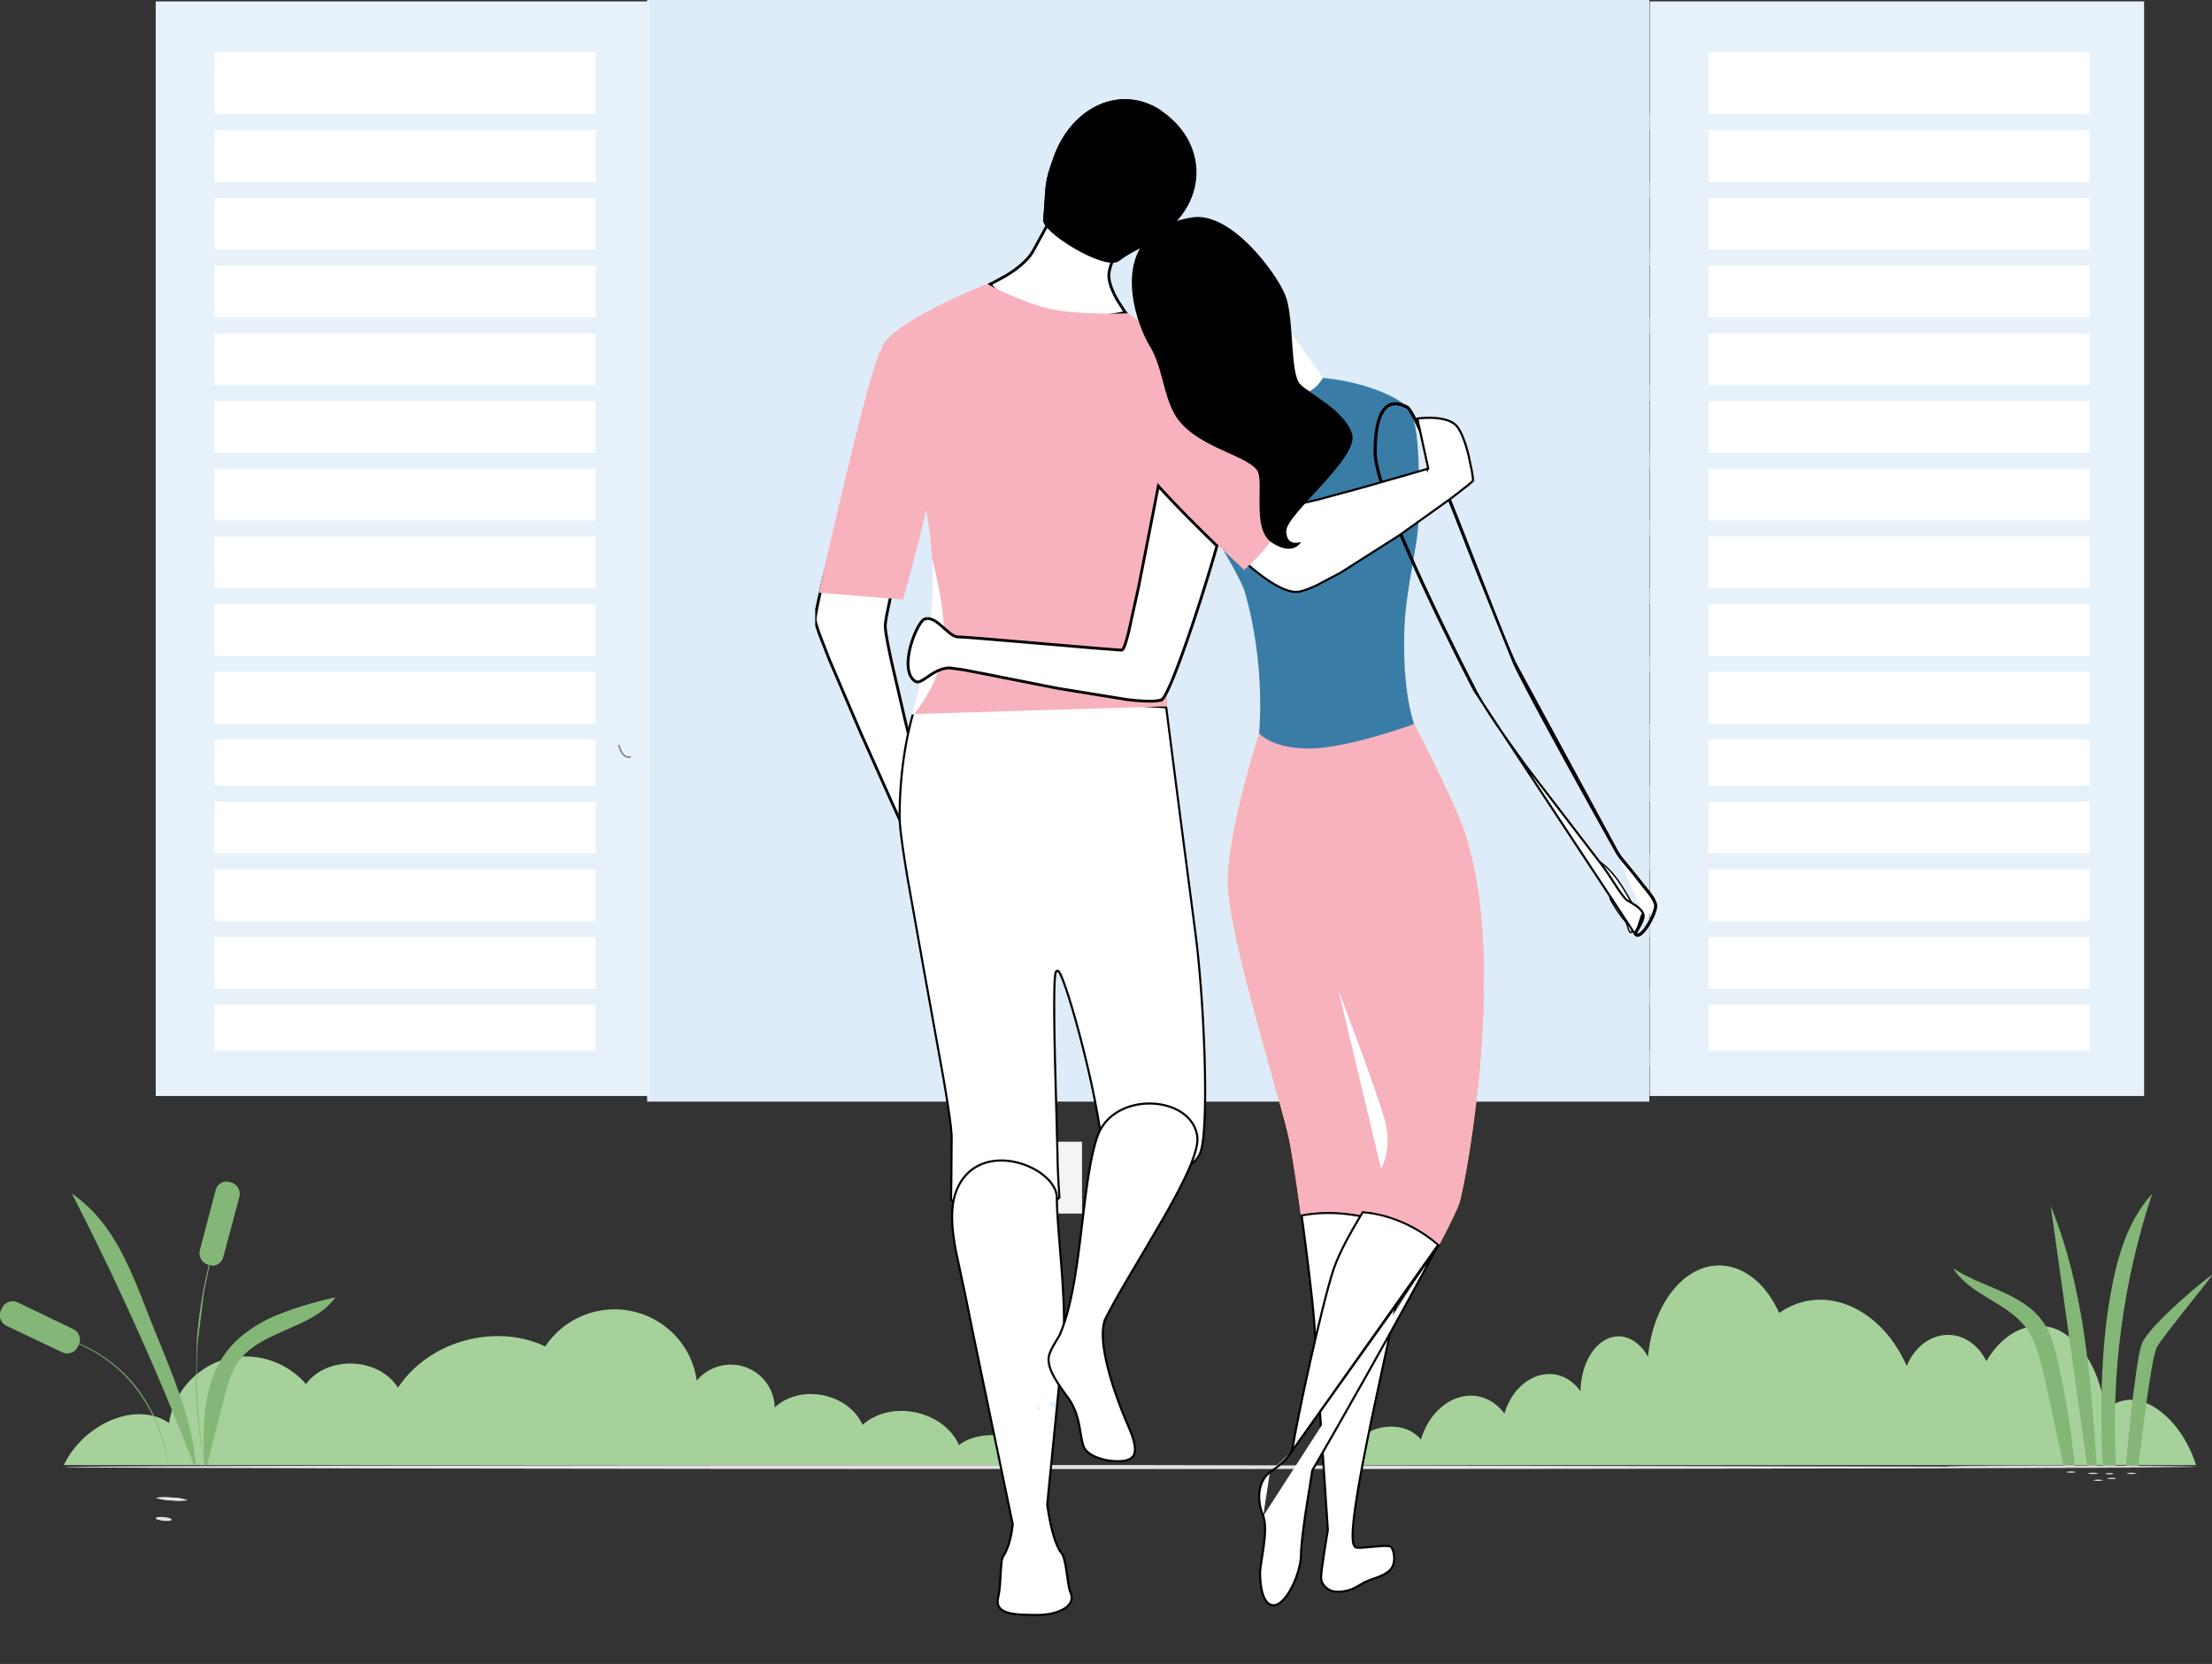 <svg xmlns="http://www.w3.org/2000/svg" xmlns:xlink="http://www.w3.org/1999/xlink" width="315" height="237" fill="none" xmlns:v="https://vecta.io/nano"><rect width="100%" height="100%" fill="#333333" stroke="none"/><style><![CDATA[.B{fill:#fff}.C{stroke:#000}.D{stroke-width:.3}.E{fill:#e7f1f9}.F{stroke-width:.4}]]></style><path fill="#deebf8" d="M92.151 0h142.717v156.907H92.151z"/><path d="M234.926.198h70.404v155.907h-70.404z" class="E"/><path d="M243.296 7.429h54.279v142.244h-54.279z" class="B"/><g class="E"><use xlink:href="#D"/><use xlink:href="#D" y="9.645"/><use xlink:href="#D" y="19.289"/><use xlink:href="#D" y="28.934"/><use xlink:href="#D" y="38.575"/><use xlink:href="#D" y="48.22"/><use xlink:href="#D" y="57.865"/><use xlink:href="#D" y="67.506"/><use xlink:href="#D" y="77.151"/><use xlink:href="#D" y="86.796"/><use xlink:href="#D" y="95.635"/><use xlink:href="#D" y="105.28"/><use xlink:href="#D" y="114.921"/><use xlink:href="#D" y="124.566"/><use xlink:href="#D" y="133.405"/><path d="M22.175.198h70.404v155.907H22.175z"/></g><path d="M30.545 7.429h54.279v142.244H30.545z" class="B"/><g class="E"><use xlink:href="#E"/><use xlink:href="#E" y="9.645"/><use xlink:href="#E" y="19.289"/><use xlink:href="#E" y="28.934"/><use xlink:href="#E" y="38.575"/><use xlink:href="#E" y="48.22"/><use xlink:href="#E" y="57.865"/><use xlink:href="#E" y="67.506"/><use xlink:href="#E" y="77.151"/><use xlink:href="#E" y="86.796"/><use xlink:href="#E" y="95.635"/><use xlink:href="#E" y="105.28"/><use xlink:href="#E" y="114.921"/><use xlink:href="#E" y="124.566"/><use xlink:href="#E" y="133.405"/></g><path d="M136.571 205.837c-2.214-4.953-9.693-6.526-13.737-2.886-2-4.537-8.916-5.902-12.512-2.47-.061-3.435-2.914-6.171-6.375-6.11a6.28 6.28 0 0 0-4.73 2.275c-.88-6.421-6.835-10.916-13.296-10.041-3.379.456-6.395 2.342-8.269 5.172-7.162-3.389-16.661-.729-20.977 5.887-2.706-4.351-10.04-4.659-13.104-.53-2.846-3.295-7.344-4.671-11.565-3.537-4.184 1.258-7.268 4.788-7.932 9.081-5.008-3.369-12.453.53-14.976 5.993H148.97c-.627-4.21-9.036-5.607-12.398-2.834zm65.776-.796c1.918-6.35 8.392-8.367 11.894-3.7 1.731-5.818 7.72-7.569 10.832-3.168.054-4.406 2.523-7.912 5.517-7.835 1.59.042 3.088 1.108 4.096 2.917.763-8.232 5.917-13.994 11.514-12.875 2.925.588 5.537 3.006 7.16 6.633 6.202-4.345 14.427-.933 18.165 7.548 2.344-5.579 8.693-5.976 11.347-.682 2.464-4.225 6.359-5.99 10.013-4.537 3.622 1.613 6.292 6.14 6.869 11.644 4.335-4.319 10.78.682 12.968 7.685H191.613c.542-5.395 7.823-7.187 10.734-3.63z" fill="#a6d19b"/><path d="M187.064 91.863h2.275c-.758-.097-1.518-.097-2.275 0z" fill="#f4f4f4"/><g fill="#83b677"><path d="M27.627 208.651h.234c-.474-6.969-3.997-14.421-6.553-20.952-2.63-6.717-5.095-13.612-11.073-17.692a407.35 407.35 0 0 1 17.395 38.664m4.211-35.253v.086l-.082.263-.335.989-.243.71c-.092.256-.166.534-.258.861l-.61 2.097-.322 1.229-.313 1.337-.615 2.973-.873 6.903c-.188 2.459-.198 4.811-.151 6.95l.161 3.032.107 1.374.129 1.261.275 2.166.124.888.124.742.174 1.028c0 .113 0 .204.037.273a.46.46 0 0 1 0 .091s-.454-1.957-.846-5.176l-.141-1.261-.119-1.374-.174-3.036.141-6.95c.174-2.449.538-4.812.886-6.914l.63-2.977.318-1.342.34-1.225.625-2.097.275-.855.253-.711.362-.978.092-.256.03-.101z"/><path d="M28.487 178.07l2.289-8.589c.229-.861 1.072-1.363 1.885-1.117l.345.105c.81.244 1.282 1.14 1.051 2.004l-2.289 8.589c-.229.861-1.072 1.363-1.885 1.117l-.345-.103c-.808-.249-1.28-1.145-1.051-2.006z"/><path d="M29.891 180.128s.095 0 .268.038a1.49 1.49 0 0 0 .75-.147c.37-.182.652-.519.78-.932l.44-1.68 1.138-4.379.677-2.579c.107-.444.026-.917-.223-1.291a1.55 1.55 0 0 0-.475-.456c-.205-.1-.419-.18-.638-.234a1.39 1.39 0 0 0-1.236.239c-.172.137-.314.309-.421.508-.088.21-.158.426-.207.651l-.689 2.579-1.168 4.369-.237.89a2.76 2.76 0 0 0-.151.792c.005.434.174.847.47 1.144.189.187.419.321.668.391l.193.07c.044.002.067.002.063.027h-.065l-.198-.049a1.54 1.54 0 0 1-.694-.379c-.317-.302-.5-.733-.505-1.187a2.93 2.93 0 0 1 .142-.817l.228-.89 1.143-4.373.677-2.585c.051-.234.126-.461.223-.678.109-.216.265-.403.456-.54.391-.307.891-.407 1.357-.267a3.07 3.07 0 0 1 .663.244 1.69 1.69 0 0 1 .505.499 1.79 1.79 0 0 1 .237 1.415l-.684 2.579-1.175 4.369-.461 1.68c-.14.431-.44.778-.831.959a1.35 1.35 0 0 1-.77.12 1.07 1.07 0 0 1-.249-.1zm-.81 28.52c-.22-5.323-.224-11.227 2.826-15.633 1.731-2.497 4.333-4.296 7.117-5.537a50.62 50.62 0 0 1 8.737-2.688c-3.304 4.594-10.791 4.648-13.943 9.338-.94 1.391-1.379 3.045-1.803 4.663l-2.538 9.88M5.686 189.922h.073.213l.815.118c.994.169 1.973.413 2.928.734a21.03 21.03 0 0 1 4.078 1.864 23.05 23.05 0 0 1 2.184 1.502 22.11 22.11 0 0 1 2.13 1.918 19.14 19.14 0 0 1 1.809 2.2l.756 1.124.649 1.124a22.35 22.35 0 0 1 1.762 4.123 18.92 18.92 0 0 1 .698 2.939c.064.353.081.63.1.816v.213.074-.074l-.032-.208-.132-.811a21.42 21.42 0 0 0-.734-2.92 22.9 22.9 0 0 0-1.784-4.09l-.654-1.115-.751-1.115a19.06 19.06 0 0 0-1.799-2.185 20.09 20.09 0 0 0-2.086-1.908 22.14 22.14 0 0 0-2.161-1.496c-1.278-.769-2.631-1.401-4.041-1.886a21.99 21.99 0 0 0-2.906-.779l-.81-.14-.208-.037-.095.015z"/><path d="M.16 186.611l.164-.341a1.61 1.61 0 0 1 2.148-.752l7.987 3.835c.8.386 1.139 1.346.753 2.145l-.165.341c-.386.799-1.348 1.137-2.148.752l-7.987-3.835c-.8-.383-1.139-1.344-.753-2.145z"/><path d="M11.158 191.472s.037-.091.086-.273a1.69 1.69 0 0 0 0-.8 1.54 1.54 0 0 0-.773-.967l-1.558-.741-4.066-1.922-2.394-1.142a1.56 1.56 0 0 0-1.298 0 1.57 1.57 0 0 0-.536.427c-.136.194-.252.401-.343.619a1.5 1.5 0 0 0 0 1.323c.096.209.239.39.42.533a2.95 2.95 0 0 0 .595.326l2.394 1.154 4.048 1.954.822.395a2.7 2.7 0 0 0 .745.294c.425.064.859-.044 1.202-.299.217-.165.39-.378.504-.624l.101-.191c0-.042.032-.059.037-.059.003.022.003.047 0 .069l-.086.191c-.104.26-.274.489-.494.663-.353.277-.805.395-1.251.331a2.76 2.76 0 0 1-.773-.287l-.827-.39-4.063-1.927-2.399-1.136a3.75 3.75 0 0 1-.622-.342 1.76 1.76 0 0 1-.462-.572 1.65 1.65 0 0 1 0-1.453c.094-.228.212-.444.355-.645a1.67 1.67 0 0 1 .585-.464c.449-.211.973-.211 1.422 0l2.394 1.149 4.048 1.953 1.558.759c.395.218.679.589.785 1.026a1.55 1.55 0 0 1 0 .822c-.042.086-.096.17-.158.246z"/></g><path d="M312.721 208.955c0 .149-67.974.284-151.803.284s-151.821-.13-151.821-.284 67.962-.284 151.821-.284l151.803.284z" fill="#e2e2e2"/><path d="M292.031 171.763l5.205 37.053 1.355.045c-.864-12.598-1.784-25.423-6.56-37.098zm14.45-1.737c-3.637 3.983-5.097 9.458-6.008 14.771-1.303 7.535-1.421 16.426-1.033 24.061l1.899.044c-.753-13.166.992-26.358 5.142-38.876zm-13.493 23.66c-.42-1.838-.896-3.705-1.946-5.269-1.414-2.11-3.723-3.448-6.04-4.486s-4.761-1.877-6.865-3.311c2.339 3.834 7.648 4.857 10.352 8.46 1.355 1.784 1.902 4.025 2.43 6.197 1.151 4.739 1.858 8.835 3.009 13.571h1.536c-.503-5.102-1.33-10.167-2.476-15.162zm9.731 15.175s1.303-14.716 2.27-17.418 10.099-10.153 10.01-9.814-6.849 8.518-7.814 10.187-2.65 17.047-2.65 17.047h-1.816v-.002z" fill="#83b677"/><path d="M312.859 208.829c0 .051-7.993.088-17.849.088s-17.852-.037-17.852-.088 7.991-.089 17.852-.089l17.849.089zm-17.319.839c0 .047-.28.088-.628.088s-.626-.041-.626-.088.28-.088.626-.088.628.041.628.088zm3.195.187c0 .051-.297.088-.677.088s-.677-.037-.677-.088.297-.089.677-.089.677.035.677.089zm2.236.049c0 .046-.257.088-.572.088s-.571-.042-.571-.088.257-.089.571-.089.572.04.572.089zm3.311-.049c-.491.117-1.001.117-1.492 0a3.19 3.19 0 0 1 1.492 0zm-2.938.723c0 .047-.277.089-.616.089s-.618-.042-.618-.089.277-.088.618-.088.616.039.616.088zm-1.818.256a3.09 3.09 0 0 1-1.468 0 3.09 3.09 0 0 1 1.468 0zm-272.802 2.829a6.62 6.62 0 0 1-2.294.047c-.759.01-1.516-.112-2.255-.368.759-.148 1.532-.163 2.294-.04.762-.015 1.519.104 2.255.361zm-2.275 2.782c0 .154-.518.225-1.146.164s-1.134-.225-1.128-.366.518-.216 1.146-.165 1.134.221 1.129.367z" fill="#e2e2e2"/><path fill="#f4f4f4" d="M149.538 162.615h4.549v10.234h-4.549z"/><g clip-path="url(#C)"><path d="M209.024 120.091c-.732-3.759-7.64-16.963-7.64-16.963s-9.515 3.485-14.959 3.485c-5.398 0-7.091-2.155-7.091-2.155s-4.483 13.662-4.483 21.18 7.868 32.046 8.783 36.951c.366 1.926 1.007 5.96 1.602 10.407 5.352-1.054 10.887.138 15.828 2.613.229-1.329.32-2.338.32-2.934-.046-5.547 8.372-48.779 7.64-52.584z" fill="url(#A)"/><path d="M193.026 220.345h0l.007.004c.103.055.243.081.392.092s.335.011.535.001l1.269-.11.121-.012 1.491-.121c.469-.019.874-.003 1.16.07.03.011.075.043.131.112a1.37 1.37 0 0 1 .167.293c.107.246.192.576.225.937.067.728-.081 1.545-.629 2.073-.434.414-1.073.714-1.74.971l-.725.266-.255.091-.855.341h0l-.005.003-.508.296c-.861.523-2.041 1.238-3.841 1.017h-.001c-.352-.041-.815-.254-1.19-.602s-.645-.814-.645-1.358c0-.286.059-.849.149-1.543l.33-2.273.33-2.052.109-.649.03-.179.008-.047.002-.012.001-.003v-.001h0l-.148-.026.148.026.003-.019-.001-.018-1.83-27.45c0-2.517-.95-10.416-1.903-17.346 5.233-.993 10.644.167 15.495 2.578-.511 3.206-1.764 8.966-3.143 15.307l-2.151 10.009c-1.026 4.894-1.941 9.531-2.467 13.026-.263 1.746-.429 3.212-.464 4.284-.017.536-.002.979.054 1.313.027.167.066.313.118.43s.125.219.226.281z" class="B C D"/><path d="M209.024 120.091c-5.215-17.421-24.337-1.788-19.26 17.834 0 0 6.908 25.581 6.908 28.469 0 1.422-1.235 3.622-2.699 6.098 4.026.229 7.96 2.109 11.025 4.768 1.601-3.026 2.653-5.227 2.882-6.006 1.19-4.309 6.359-33.742 1.144-51.163z" fill="url(#B)"/><path d="M179.289 104.549s1.052-9.673-2.059-20.355c-.915-3.072-11.162-18.98-11.162-20.218s6.176-8.115 14.73-9.811 17.43 1.605 19.625 3.805c2.151 2.155 1.556 13.203 1.556 16.275s-1.693 9.261-1.967 14.9c-.412 9.307 1.372 14.029 1.372 14.029s-6.084 3.347-12.946 3.897c-6.908.55-9.149-2.522-9.149-2.522z" fill="#397da7"/><path d="M184.007 206.652l-.015.026c-.425.71-1.311 1.779-3.155 3.026m3.17-3.052l20.893-29.279-.09-.077m-20.803 29.356l.005-.029c.639-4.304 4.205-20.752 5.895-25.831.905-2.636 2.507-5.357 3.96-7.824l.188-.32c3.874.292 7.747 2.069 10.755 4.648m-20.803 29.356l20.803-29.356m-23.973 32.408l-.085-.123.086.123zm0 0c-.989.69-2.301 2.814-.952 6.239m0 0l-.139.056.14-.055zm0 0c.206.51.274 1.189.268 1.93s-.089 1.564-.195 2.363c-.081.609-.176 1.207-.262 1.752l-.078.494c-.105.67-.179 1.21-.179 1.54 0 .706.057 1.881.343 2.875.143.498.339.937.605 1.25s.589.493 1.006.493c.408 0 .857-.257 1.312-.728s.889-1.121 1.271-1.867c.765-1.493 1.293-3.315 1.293-4.636 0-1.183.322-3.716.682-6.171l.921-5.775.005-.027.014-.024c1.868-3.15 12.595-21.962 17.919-32.116" class="B C D"/><path d="M209.024 120.091c-.732-3.759-7.64-16.963-7.64-16.963s-9.515 3.485-14.959 3.485c-5.398 0-7.091-2.155-7.091-2.155s-4.483 13.662-4.483 21.18 7.868 32.046 8.783 36.951c.366 1.926 1.007 5.96 1.602 10.407 2.79-.55 5.626-.458 8.417.046.091-.183.229-.367.32-.55.595.046 1.144.092 1.693.229.183.046.366.092.503.092l1.189.275c.183.046.366.092.549.183l1.19.413c.137.046.32.137.457.183.549.229 1.052.459 1.556.734 1.372.733 2.653 1.604 3.842 2.659 1.601-3.026 2.654-5.227 2.882-6.006 1.235-4.309 6.405-33.742 1.19-51.163z" fill="#f7b2be"/><g class="B"><path d="M190.588 140.996s5.306 13.937 6.542 18.293c1.281 4.355-.458 7.151-.458 7.151l-6.084-25.444zm-9.469-97.42l7.273 10.223s-1.555 3.026-4.62 2.292-2.653-12.516-2.653-12.516zM117.76 89.421c0-1.009.915-4.768.915-4.768l-1.968-.779-.823 4.355c0 1.742 6.908 17.237 10.659 25.581.046-.046-8.783-23.335-8.783-24.389z"/><g class="C"><path d="M232.628 129.037c-.087.063-.153.158-.204.262-.072.146-.124.327-.162.514-.076.376-.099.795-.099 1.052 0 .149.036.356.079.573l.032.162.096.518c.034.223.049.415.026.548-.011.066-.03.106-.05.129s-.04.033-.083.033c-.09 0-.16-.047-.227-.155s-.123-.271-.181-.462l-.029-.1-.165-.497c-.079-.199-.183-.394-.334-.545-.266-.267-.764-.957-1.205-1.634l-.573-.936-.181-.346c-.046-.098-.067-.16-.071-.188-.229-2.071-.643-3.388-1.003-4.19-.18-.401-.346-.673-.468-.846l-.095-.126.122-.035c2.001 1.408 3.227 3.557 4.465 5.727l.31.542z" stroke-width=".2"/><path d="M235.831 128.802c.275.962-1.967 5.226-2.928 4.355m2.928-4.355c-.235-.809-.668-1.346-1.499-2.374l-1.063-1.34-1.572-1.95c-.613-.725-1.061-1.254-1.493-2.038l-14.455-26.682c-1.01-2.156-3.054-7.399-5.34-13.261-4.033-10.346-8.817-22.617-9.986-23.232-3.202-1.65-4.666.963-4.666 6.51 0 5.639 10.248 26.223 14.182 33.879l22.964 34.842m2.928-4.355l-.144.042m.144-.042l-.144.041m-2.784 4.314c-.165-.145.08-.578.368-1.091.352-.624.769-1.365.593-1.843m-.961 2.934l.961-2.934m.141-.051c-.102-.282-.297-.533-.525-.753a5.16 5.16 0 0 0-.764-.588c-.22-.144-.44-.272-.63-.383l-.108-.063c-.107-.063-.2-.118-.275-.168a1.02 1.02 0 0 1-.155-.115c-.561-.608-1.08-1.398-1.687-2.333l-.063-.098c-.59-.91-1.263-1.947-2.128-3.059l-.001-.001-10.039-13.085c-3.34-4.528-6.26-8.748-7.558-11.28h0c-1.966-3.827-5.51-10.885-8.562-17.689-1.527-3.402-2.929-6.739-3.949-9.577-1.023-2.845-1.654-5.165-1.654-6.545 0-2.771.368-4.771 1.107-5.871.365-.543.815-.859 1.354-.951.544-.092 1.202.04 1.986.444.033.017.084.059.154.138s.146.182.233.315c.176.264.383.629.619 1.083.471.908 1.048 2.161 1.7 3.661 1.303 2.998 2.899 6.969 4.526 11.098l2.681 6.851 5.346 13.278c1.924 4.133 9.659 18.076 14.46 26.691m3.932 9l-.141.051m.141-.051l-.141.051m.141-.051c.099.269.04.583-.066.882s-.278.623-.441.915l-.098.174c-.128.228-.243.432-.319.603a.94.94 0 0 0-.079.246c-.004.034-.001.048.001.053m0 0l-.001-.001zm0 0l.001.001c.08.072.169.092.279.067.119-.027.262-.109.424-.248.323-.277.675-.742.995-1.275s.598-1.118.781-1.63c.092-.256.158-.489.193-.685s.036-.345.011-.431m0 0c-.153-.526-.393-.934-.793-1.465a35.23 35.23 0 0 0-.68-.858l-.05-.062-1.013-1.279-.001-.002c-.636-.842-1.14-1.438-1.567-1.943l-.27-.32c-.482-.575-.867-1.065-1.24-1.743m0 0l.131-.072-.131.072z" class="D"/><path d="M131.593 113.476l.043.17-2.698 4.9-.395-.862-1.476-3.247-4.481-10.014-4.48-10.458-1.473-3.797-.41-1.255c-.096-.34-.139-.566-.139-.684 0-.274.099-.901.283-1.813a112.94 112.94 0 0 1 .755-3.395l2.295-9.23 2.296-8.785.756-2.842.212-.791.02-.073.196.067 1.05.366 3.187 1.175 3.176 1.351c.433.212.785.408 1.026.576.121.085.207.157.26.217.044.048.052.072.053.076-.001.041-.018.154-.058.356s-.1.468-.176.796l-.632 2.588-.898 3.564-1.02 4.041-1.92 7.928-.633 2.996c-.152.813-.244 1.441-.244 1.795s.091 1.002.243 1.851a96.11 96.11 0 0 0 .634 3.139l1.92 8.295 1.919 7.794.632 2.509.177.697z" class="F"/><g class="D"><path d="M170.174 132.443v.001c.662 4.852 1.177 11.884 1.365 18.15.094 3.133.107 6.072.017 8.45-.046 1.189-.117 2.236-.216 3.096s-.227 1.527-.381 1.957c-.471 1.272-1.537 2.068-2.906 2.472s-3.037.409-4.668.102-3.214-.921-4.423-1.744-2.028-1.844-2.169-2.953h0c-.573-4.456-1.913-10.355-3.2-15.137-.644-2.392-1.276-4.507-1.792-6.025-.259-.759-.489-1.372-.679-1.796-.095-.212-.182-.382-.26-.502-.038-.059-.078-.112-.12-.151-.037-.035-.099-.084-.182-.084-.068 0-.116.036-.143.066s-.045.063-.058.093a1.08 1.08 0 0 0-.065.233c-.035.185-.063.451-.086.782-.045.664-.07 1.613-.078 2.754-.017 2.282.028 5.345.097 8.472l.258 9.646.108 4.144c0 1.036.069 2.576.137 3.853l.095 1.63.031.491.008.117-.043.046c-.057.059-.145.146-.266.251-.243.212-.619.501-1.15.806-1.062.608-2.746 1.278-5.218 1.505h0c-2.094.203-4.299-.373-5.989-1.006a21.41 21.41 0 0 1-2.055-.894 20.13 20.13 0 0 1-.582-.303l-.129-.072.003-.138.01-.629.031-2.171.046-5.916c0-1.231-.466-4.346-1.16-8.398l-2.308-12.81-.24-1.306-2.547-14.284c-.695-4.177-1.156-7.435-1.156-8.863 0-5.809.822-10.838 1.87-14.585h0l.001-.001c.048-.18.206-.364.506-.543s.714-.337 1.24-.48c1.05-.285 2.503-.49 4.228-.632 3.449-.283 7.958-.308 12.439-.217s8.931.301 12.261.487l4.018.245 1.123.076.275.02.017.13.092.724.339 2.654 1.115 8.702 2.539 19.485z"/><path d="M152.435 226.786l.001.002c.225.505.221.951.054 1.339s-.512.742-.995 1.033c-.969.582-2.458.9-4.042.855h0-.004c-1.608 0-3.09-.036-4.097-.382-.5-.171-.863-.413-1.07-.746s-.273-.777-.131-1.393l.001-.002c.238-1.108.294-2.274.342-3.285l.01-.207.107-1.413c.054-.406.134-.715.254-.916.888-1.407 1.211-3.269 1.348-4.556l.003-.024-.006-.024-5.579-26.857-1.296-6.409-.185-.815-1.053-4.951c-.657-3.609-.818-6.67.37-9.052h0c1.719-3.469 5.213-4.163 8.311-3.423 1.549.371 2.986 1.098 4.033 2.006s1.69 1.984 1.69 3.046c0 1.706.204 4.227.429 7.017l.218 2.754c.292 3.846.519 7.858.269 10.801l-2.287 23.103-.002.019.003.018c.137.942.355 2.289.683 3.586.326 1.29.767 2.555 1.36 3.316l.001.001c.16.201.297.57.416 1.055.117.477.21 1.043.296 1.619l.083.571.165 1.09c.084.5.178.942.3 1.224zM203.257 66.78l.133-.04-.029-.136-1.521-6.993.501-.052a13.54 13.54 0 0 1 1.577-.045c.61.02 1.268.089 1.871.251s1.142.413 1.528.789c.378.379.726 1.02 1.035 1.795s.57 1.662.784 2.523l.487 2.343.165 1.224-.02.025a2.26 2.26 0 0 1-.155.157l-.631.542-2.309 1.795-7.369 5.261-8.334 5.311-3.514 1.858c-1.034.477-1.893.788-2.518.888-.607.097-1.344-.052-2.181-.407s-1.754-.906-2.72-1.597c-1.93-1.381-4.027-3.303-5.966-5.255l-5.008-5.418-1.536-1.804-.413-.5 10.861-2.498.015.011.2.145.715.52 2.199 1.605 2.276 1.682.81.615.391.319c.035.035.077.049.102.055a.47.47 0 0 0 .087.011 1.48 1.48 0 0 0 .209-.01c.162-.017.383-.055.652-.109l2.161-.507 6.354-1.722 6.273-1.799 2.058-.602.576-.17.152-.045.039-.011.009-.003.003-.001h.001l-.043-.144.043.144z"/></g><path d="M160.276 44.503l-.049.01-.967.196-3.236.519c-2.561.326-5.637.504-7.793-.058h-.001c-2.156-.54-4.017-1.758-5.343-2.849a18.35 18.35 0 0 1-1.548-1.428l-.378-.407.514-.244 1.795-.982c1.371-.834 2.975-2.024 3.802-3.421l2.047-3.73.618-1.229.153-.315 10.426 2.91-.258.437-.87 1.597-.874 1.952c-.238.641-.406 1.265-.406 1.76 0 1.182.655 2.575 1.286 3.648l.874 1.348.208.286z" class="F"/></g></g><path d="M167.989 49.811c-.96-.688-2.104-1.329-3.339-1.742-1.098-1.238-2.425-2.43-4.026-3.438 0 0-5.81.229-9.973-.413-4.208-.642-10.293-3.805-10.018-3.805 0 0-14.548 5.685-15.142 9.444-1.51 1.513-8.875 34.567-8.875 34.567l11.986.963s2.012-7.014 3.293-12.791c.275 1.65.549 3.301.686 4.951 1.144 12.745-2.79 24.16-2.79 24.16l36.414-1.1s-.366-19.851 1.51-27.691c.046-.275.137-.55.183-.825 4.483 4.676 9.286 9.077 9.286 9.077s2.425-2.155 3.706-3.989c1.326-1.834 3.751-5.547 3.751-5.547s-14.09-19.943-16.652-21.822z" fill="#f7b2be"/><path d="M157.333 188.013l-.004.009-.003.009c-.261.772-.326 1.757-.247 2.875s.305 2.381.632 3.713c.654 2.664 1.721 5.618 2.867 8.282l.001.001c.641 1.447 1.061 2.667 1.045 3.564-.009.443-.123.792-.357 1.052s-.607.451-1.168.539c-1.05.157-2.331.034-3.432-.316-1.11-.351-1.994-.918-2.31-1.613-.153-.362-.256-.812-.351-1.332l-.113-.651-.189-1.063c-.242-1.229-.625-2.594-1.512-3.857v-.001l-.252-.351c-.788-1.098-1.557-2.169-2.057-3.192-.554-1.132-.759-2.168-.331-3.092l.001.001.003-.01c.199-.516.683-1.323 1.178-2.147l.175-.292a.3.3 0 0 0 .075-.197c1.58-3.712 2.323-9.074 2.961-14.322l.187-1.548c.566-4.723 1.105-9.214 2.151-12.215 1.138-3.264 4.469-4.758 7.654-4.678 3.192.079 6.138 1.731 6.557 4.65v.001c.076.52-.004 1.199-.221 2.014s-.565 1.748-1.016 2.776c-.901 2.056-2.205 4.47-3.651 6.993l-3.125 5.32c-1.98 3.329-3.892 6.545-5.148 9.078z" class="B C D"/><path d="M150.102 22.212c-1.555 4.172-1.098 4.172-1.555 9.077-.183 1.788 8.829 7.427 10.842 5.868 2.424-1.88 4.803-2.201 7.777-5.226 4.849-4.86 4.163-12.057-1.693-16.092-5.81-3.988-12.809-.642-15.371 6.373z" fill="#000"/><path d="M132.719 79.518c.595 11.92-2.928 22.235-2.928 22.235h.366c1.006-1.284 3.294-4.447 4.071-8.39.961-5.135-1.509-13.845-1.509-13.845z" class="B"/><path d="M150.102 22.212c-1.555 4.172-1.098 4.172-1.555 9.077-.046.642 1.098 1.834 2.745 2.98 0-.413-1.052-9.261 2.47-13.753 6.084-7.794 11.757-4.676 11.757-4.676-5.856-3.988-12.855-.642-15.417 6.373z" fill="#000"/><path d="M165.56 99.549l-.001.002c-.077.079-.242.16-.53.22-.279.058-.645.091-1.09.099-.889.015-2.064-.069-3.437-.227l-9.785-1.587-7.643-1.507-2.248-.452-3.586-.691-1.96-.271c-1.281 0-2.312.679-3.126 1.232l-.078.054c-.382.26-.706.481-.998.607-.306.132-.529.14-.723.018-.602-.379-.918-1.067-1.013-1.943s.034-1.906.288-2.91.629-1.967 1.014-2.705c.193-.37.387-.678.566-.906.185-.235.334-.357.434-.394.405-.148.8-.091 1.204.097s.812.511 1.22.868l.346.309.856.728c.391.295.811.531 1.246.531.355 0 1.916.116 4.089.293l7.673.646 1.916.164 5.656.482 3.813.294c.111 0 .187-.07.224-.111a.86.86 0 0 0 .115-.173c.069-.13.142-.314.219-.538.155-.451.335-1.1.534-1.896l1.38-6.255 2.142-10.905.675-3.499c2.671 2.961 5.921 6.177 8.347 8.522-1.252 4.395-2.871 9.519-4.338 13.713-.74 2.116-1.44 3.993-2.035 5.42a25.54 25.54 0 0 1-.802 1.77c-.238.466-.428.765-.564.901z" class="B C F"/><path d="M169.728 30.968c5.535-.917 12.031 7.885 13.312 11.095s.64 11.14 2.104 12.653c1.464 1.467 6.451 3.805 7.411 7.152s-9.378 11.37-9.378 13.754 2.104 1.559 2.104 1.559-1.052 2.109-4.117.138-1.006-8.848-2.196-10.407c-1.738-2.246-9.195-3.347-11.756-8.023-1.601-2.888-1.693-6.739-3.523-9.673s-6.862-16.137 6.039-18.246z" fill="#000"/></g><path d="M89.725 107.822s-1.05.309-1.578-1.632z" class="B"/><path d="M89.563 107.962c-.135 0-.324-.027-.533-.145-.444-.248-.783-.785-1.004-1.595-.017-.066.02-.133.086-.15s.132.02.15.086c.199.734.505 1.232.886 1.445.294.165.537.101.54.101a.12.12 0 0 1 .152.084c.02.066-.017.132-.083.152-.005.002-.079.022-.194.022z" fill="#878787"/><g fill="#e8f1f9"><circle cx="147.918" cy="200.654" r=".282"/><circle cx="149.83" cy="202.111" r=".282"/><path d="M149.337 199.944s.321.592.694.592.317-.749.219-.847c-.145-.147-.793-.051-.913.255z"/></g><defs><linearGradient id="A" x1="179.182" y1="112.257" x2="210.212" y2="168.865" gradientUnits="userSpaceOnUse"><stop stop-color="#f7e342"/><stop offset="1" stop-color="#db9022"/></linearGradient><linearGradient id="B" x1="177.141" y1="109.847" x2="212.608" y2="161.748" gradientUnits="userSpaceOnUse"><stop stop-color="#f7e342"/><stop offset=".055" stop-color="#f6e042"/><stop offset=".67" stop-color="#eabc41"/><stop offset="1" stop-color="#e6af41"/></linearGradient><clipPath id="C"><path transform="translate(116.092 7.22)" d="M0 0h123.486v229.225H0z" class="B"/></clipPath><path id="D" d="M234.926 16.268h69.789v2.278h-69.789z"/><path id="E" d="M22.175 16.268h69.789v2.278H22.175z"/></defs></svg>